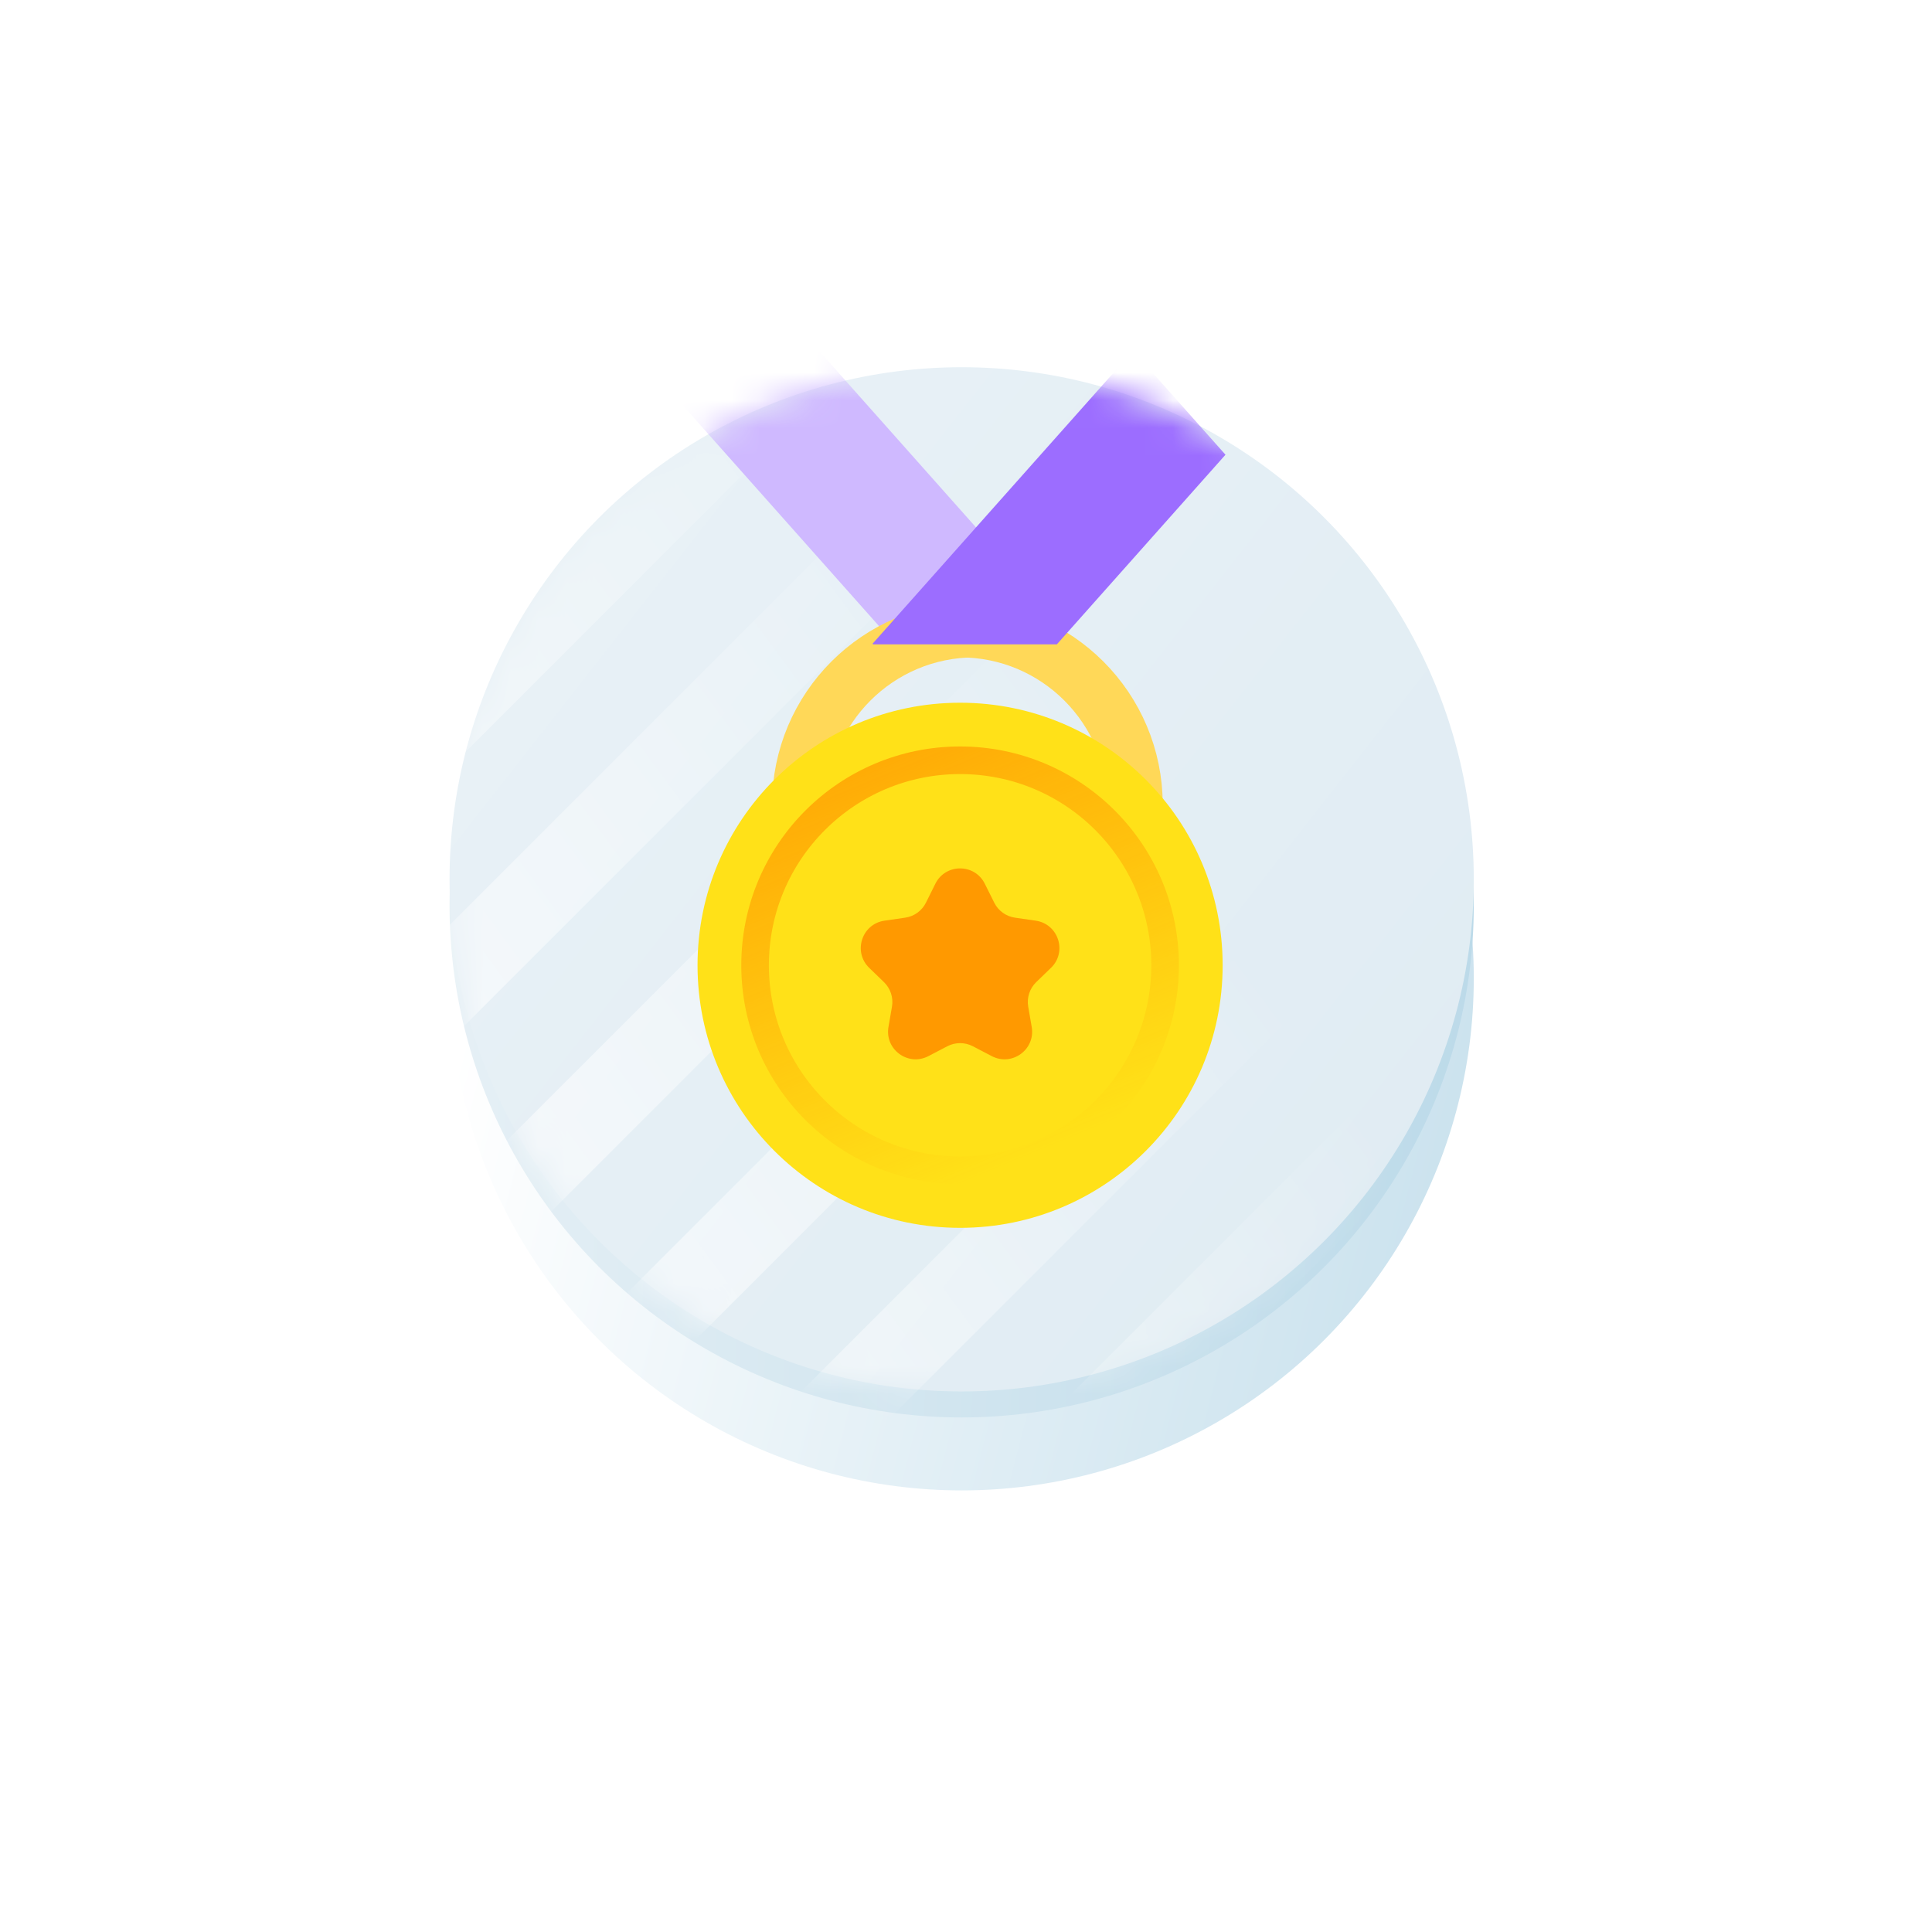 <svg width="70" height="70" viewBox="0 0 70 70" fill="none" xmlns="http://www.w3.org/2000/svg">
<g filter="url(#filter0_f)">
<ellipse cx="34.843" cy="35.445" rx="18.555" ry="18.555" fill="url(#paint0_linear)"/>
</g>
<circle cx="34.843" cy="32.802" r="18.555" fill="url(#paint1_linear)"/>
<circle cx="34.843" cy="31.86" r="18.555" fill="url(#paint2_linear)"/>
<mask id="mask0" mask-type="alpha" maskUnits="userSpaceOnUse" x="16" y="13" width="38" height="38">
<circle cx="34.843" cy="31.86" r="18.555" fill="#FFEE79"/>
</mask>
<g mask="url(#mask0)">
<path fill-rule="evenodd" clip-rule="evenodd" d="M48.995 -9.065L-1.881 41.811L0.209 43.902L51.085 -6.974L48.995 -9.065ZM3.058 46.75L53.934 -4.126L56.025 -2.035L5.149 48.841L3.058 46.75ZM58.873 0.814L7.997 51.69L10.088 53.78L60.964 2.904L58.873 0.814ZM12.937 56.629L63.812 5.753L65.903 7.843L15.027 58.719L12.937 56.629ZM68.751 10.692L17.875 61.568L19.966 63.658L70.842 12.783L68.751 10.692ZM73.69 15.631L22.814 66.507L24.905 68.598L75.781 17.722L73.69 15.631Z" fill="url(#paint3_linear)"/>
<rect width="5.04" height="14.204" transform="matrix(0.664 -0.747 0.664 0.747 22.63 12.314)" fill="#CFB9FF"/>
<path d="M41.128 29.16V29.16C41.128 25.657 38.289 22.818 34.786 22.818V22.818" stroke="#FFD858" stroke-width="2"/>
<path d="M28.973 29.16V29.16C28.973 25.657 31.812 22.818 35.315 22.818V22.818" stroke="#FFD858" stroke-width="2"/>
<path fill-rule="evenodd" clip-rule="evenodd" d="M41.053 12.709L44.402 16.475L38.292 23.346H31.636L31.615 23.323L41.053 12.709Z" fill="#9C6DFF"/>
</g>
<circle cx="34.786" cy="34.974" r="9.513" fill="#FFE118"/>
<path d="M42.214 34.974C42.214 39.076 38.888 42.401 34.786 42.401C30.684 42.401 27.358 39.076 27.358 34.974C27.358 30.871 30.684 27.546 34.786 27.546C38.888 27.546 42.214 30.871 42.214 34.974Z" stroke="url(#paint4_linear)"/>
<path d="M33.89 32.019C34.258 31.279 35.314 31.279 35.681 32.019L36.023 32.705C36.169 32.999 36.45 33.202 36.774 33.249L37.527 33.358C38.349 33.478 38.676 34.489 38.079 35.067L37.544 35.584C37.307 35.814 37.198 36.147 37.254 36.473L37.381 37.209C37.522 38.025 36.667 38.649 35.933 38.265L35.249 37.908C34.959 37.757 34.613 37.757 34.323 37.908L33.639 38.265C32.905 38.649 32.05 38.025 32.191 37.209L32.318 36.473C32.374 36.147 32.265 35.814 32.027 35.584L31.493 35.067C30.896 34.489 31.223 33.478 32.045 33.358L32.797 33.249C33.122 33.202 33.403 32.999 33.549 32.705L33.89 32.019Z" fill="#FF9900"/>
<defs>
<filter id="filter0_f" x="0.288" y="0.89" width="69.11" height="69.11" filterUnits="userSpaceOnUse" color-interpolation-filters="sRGB">
<feFlood flood-opacity="0" result="BackgroundImageFix"/>
<feBlend mode="normal" in="SourceGraphic" in2="BackgroundImageFix" result="shape"/>
<feGaussianBlur stdDeviation="8" result="effect1_foregroundBlur"/>
</filter>
<linearGradient id="paint0_linear" x1="59.098" y1="59.814" x2="13.91" y2="48.186" gradientUnits="userSpaceOnUse">
<stop stop-color="#BCDAE9"/>
<stop offset="1" stop-color="white"/>
</linearGradient>
<linearGradient id="paint1_linear" x1="53.284" y1="46.337" x2="13.91" y2="45.544" gradientUnits="userSpaceOnUse">
<stop stop-color="#BCDAE9"/>
<stop offset="1" stop-color="#E8F1F6"/>
</linearGradient>
<linearGradient id="paint2_linear" x1="68.875" y1="60.342" x2="12.588" y2="16.211" gradientUnits="userSpaceOnUse">
<stop stop-color="#DBE9F1"/>
<stop offset="1" stop-color="#EAF2F7"/>
</linearGradient>
<linearGradient id="paint3_linear" x1="5.718" y1="56.378" x2="41.921" y2="29.688" gradientUnits="userSpaceOnUse">
<stop stop-color="white"/>
<stop offset="1" stop-color="white" stop-opacity="0"/>
</linearGradient>
<linearGradient id="paint4_linear" x1="26.858" y1="23.875" x2="34.786" y2="42.901" gradientUnits="userSpaceOnUse">
<stop stop-color="#FF9900"/>
<stop offset="1" stop-color="#FF9900" stop-opacity="0"/>
</linearGradient>
</defs>
</svg>
